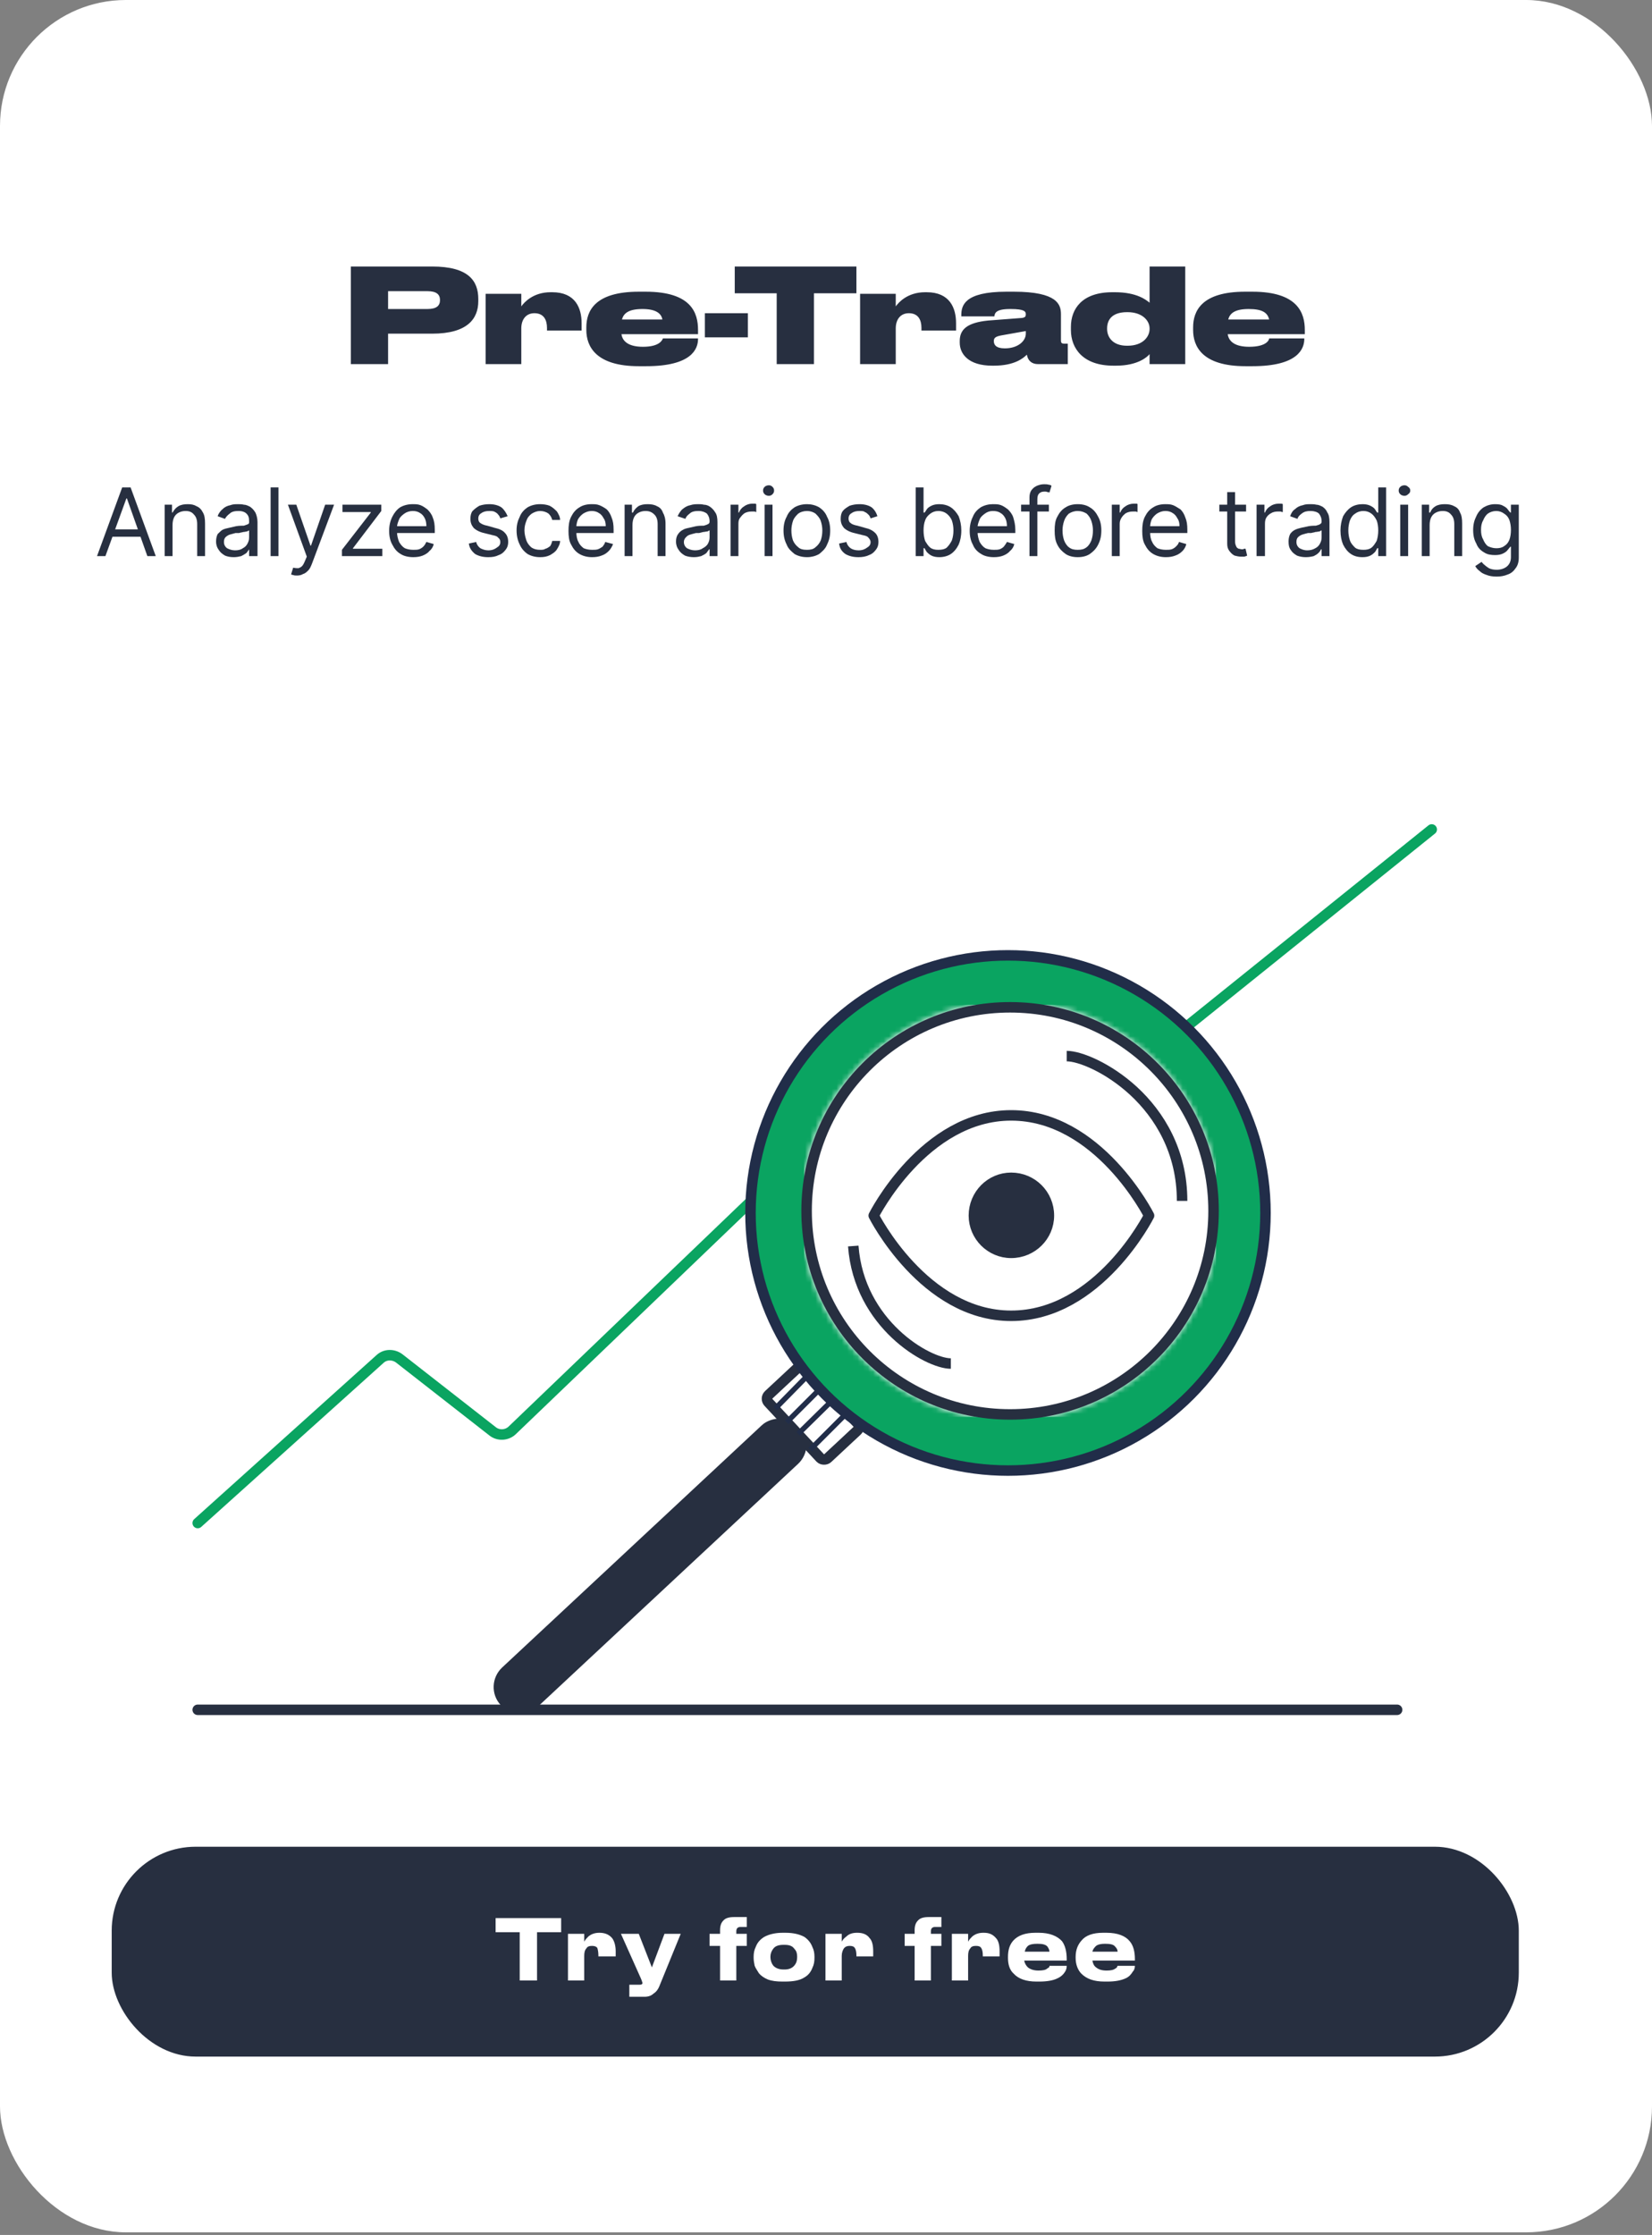 <?xml version="1.0" encoding="UTF-8"?> <svg xmlns="http://www.w3.org/2000/svg" width="315" height="426" viewBox="0 0 315 426" fill="none"><rect x="0" y="0" width="315" height="426" fill="#808080" stroke="none"/> <defs> <mask id="Mask-1" style="mask-type: alpha;"> <ellipse fill="#abbbd4" stroke="#272f40" stroke-width="2" rx="38.9" ry="38.9" transform="translate(192.6,230.8) scale(-1,1)"></ellipse> </mask> <clipPath id="ClipPath-1"> <rect width="78.6" height="78.6" fill="#fff" transform="translate(192.6,230.8) scale(-1,1) translate(-39.3,-39.3)"></rect> </clipPath> </defs> <style> @keyframes a0_t { 0% { transform: translate(194px,230.6px) rotate(0deg) translate(-31.3px,-29.3px); } 100% { transform: translate(194px,230.6px) rotate(365deg) translate(-31.3px,-29.3px); } } </style> <rect width="315" height="425.5" stroke="#fff" fill="#fff" stroke-width="0" rx="24"></rect> <rect x="21.3" y="352" width="268.3" height="40" fill="#272f40" rx="16"></rect> <rect x="7.5" y="1.5" width="307" height="424" rx="23.5" stroke="#082559" stroke-width="0"></rect> <path d="M20.1 106h-1.6l4.8-13.1h1.6l4.8 13.1h-1.6l-3.9-11h-0.1l-4 11Zm.7-5.1h6.7v1.4h-6.7v-1.4Z" fill="#272f40"></path> <path d="M32.9 100.1v5.9h-1.5v-9.8h1.4v1.5h.1c.3-0.5 .6-0.9 1.1-1.2c.5-0.3 1.1-0.4 1.8-0.4c.7 0 1.2 .1 1.7 .4c.5 .2 .9 .6 1.2 1.2c.3 .5 .4 1.2 .4 2.1v6.2h-1.5v-6.1c0-0.8-0.2-1.4-0.6-1.8c-0.4-0.5-0.9-0.7-1.6-0.7c-0.5 0-0.9 .1-1.3 .3c-0.4 .2-0.7 .5-0.9 .9c-0.2 .4-0.3 .9-0.3 1.5Z" fill="#272f40"></path> <path d="M44.6 106.2c-0.7 0-1.2-0.1-1.7-0.3c-0.5-0.3-0.9-0.6-1.2-1.1c-0.3-0.4-0.5-0.9-0.5-1.6c0-0.5 .1-1 .3-1.4c.3-0.3 .6-0.6 .9-0.8c.4-0.2 .8-0.3 1.3-0.4c.4-0.1 .9-0.2 1.3-0.3c.6-0.1 1.1-0.1 1.5-0.1c.3-0.1 .6-0.2 .8-0.3c.2-0.1 .2-0.2 .2-0.5c0-0.7-0.1-1.1-0.5-1.5c-0.3-0.3-0.8-0.5-1.5-0.5c-0.7 0-1.3 .1-1.7 .5c-0.4 .3-0.7 .6-0.9 1l-1.4-0.5c.2-0.6 .6-1.1 1-1.4c.4-0.4 .9-0.6 1.4-0.7c.5-0.2 1-0.2 1.5-0.2c.3 0 .7 0 1.1 .1c.4 0 .8 .2 1.2 .4c.4 .3 .7 .6 1 1.1c.2 .4 .4 1.1 .4 1.8v6.5h-1.6v-1.3c-0.1 .2-0.3 .4-0.5 .7c-0.3 .2-0.6 .4-1 .6c-0.4 .1-0.9 .2-1.4 .2Zm.2-1.3c.6 0 1.1-0.1 1.5-0.4c.4-0.2 .7-0.5 .9-0.9c.2-0.4 .3-0.7 .3-1.2v-1.3c0 0-0.2 .1-0.4 .2c-0.2 0-0.4 .1-0.7 .1c-0.3 .1-0.6 .1-0.8 .2c-0.3 0-0.5 0-0.7 0c-0.4 .1-0.7 .2-1.1 .3c-0.3 .1-0.6 .3-0.8 .5c-0.2 .2-0.3 .5-0.3 .9c0 .5 .2 .9 .6 1.2c.4 .2 .9 .4 1.5 .4Z" fill="#272f40"></path> <path d="M53.1 92.9v13.1h-1.5v-13.1h1.5Z" fill="#272f40"></path> <path d="M56.6 109.7c-0.2 0-0.5 0-0.7-0.1c-0.2 0-0.3-0.1-0.4-0.1l.4-1.3c.4 .1 .7 .1 1 .1c.3-0.1 .5-0.2 .7-0.4c.2-0.2 .4-0.6 .6-1.1l.3-0.7l-3.6-9.9h1.6l2.7 7.8h.1l2.7-7.8h1.7l-4.2 11.2c-0.2 .5-0.4 1-0.7 1.3c-0.3 .3-0.6 .6-1 .7c-0.3 .2-0.7 .3-1.2 .3Z" fill="#272f40"></path> <path d="M65.2 106v-1.2l5.5-7.1v-0.1h-5.4v-1.4h7.4v1.2l-5.4 7.1v.1h5.6v1.4h-7.7Z" fill="#272f40"></path> <path d="M78.8 106.2c-0.9 0-1.8-0.2-2.4-0.6c-0.7-0.4-1.2-1-1.6-1.8c-0.4-0.7-0.6-1.6-0.6-2.6c0-1 .2-1.9 .6-2.7c.4-0.8 .9-1.4 1.5-1.8c.7-0.4 1.5-0.6 2.4-0.6c.5 0 1 0 1.5 .2c.5 .2 .9 .5 1.3 .8c.4 .4 .8 .9 1 1.5c.3 .7 .4 1.4 .4 2.4v.6h-7.6v-1.3h6c0-0.6-0.1-1.1-0.3-1.5c-0.2-0.4-0.5-0.8-0.9-1c-0.4-0.3-0.9-0.4-1.4-0.4c-0.6 0-1.2 .2-1.6 .5c-0.4 .3-0.8 .6-1 1.1c-0.2 .5-0.4 1-0.4 1.5v.9c0 .7 .2 1.4 .4 1.9c.3 .5 .6 .9 1.1 1.2c.5 .2 1 .3 1.6 .3c.4 0 .8 0 1.1-0.1c.3-0.1 .6-0.3 .8-0.5c.3-0.3 .4-0.5 .6-0.9l1.4 .4c-0.1 .5-0.4 1-0.8 1.3c-0.3 .4-0.8 .7-1.3 .9c-0.5 .2-1.1 .3-1.8 .3Z" fill="#272f40"></path> <path d="M96.8 98.4l-1.4 .4c-0.1-0.3-0.2-0.5-0.4-0.7c-0.1-0.2-0.4-0.4-0.6-0.5c-0.3-0.2-0.7-0.2-1.1-0.2c-0.6 0-1.1 .1-1.5 .4c-0.4 .2-0.6 .6-0.6 1c0 .4 .1 .7 .4 .9c.3 .2 .7 .4 1.3 .5l1.4 .4c.9 .2 1.6 .5 2 1c.4 .4 .6 1 .6 1.7c0 .5-0.1 1-0.5 1.5c-0.3 .4-0.7 .8-1.3 1c-0.6 .3-1.2 .4-2 .4c-1 0-1.8-0.2-2.5-0.6c-0.6-0.5-1.1-1.1-1.2-2l1.4-0.3c.1 .5 .4 .9 .8 1.2c.4 .2 .9 .4 1.5 .4c.7 0 1.2-0.2 1.6-0.5c.5-0.3 .7-0.6 .7-1.1c0-0.3-0.1-0.6-0.4-0.8c-0.2-0.3-0.6-0.4-1.1-0.5l-1.6-0.4c-0.9-0.2-1.6-0.6-2-1c-0.4-0.5-0.6-1-0.6-1.7c0-0.6 .1-1.1 .4-1.5c.4-0.4 .8-0.7 1.3-1c.6-0.2 1.2-0.3 1.9-0.3c.9 0 1.7 .2 2.3 .6c.5 .4 .9 1 1.2 1.7Z" fill="#272f40"></path> <path d="M103 106.2c-0.9 0-1.7-0.2-2.4-0.6c-0.7-0.5-1.2-1.1-1.5-1.8c-0.4-0.8-0.6-1.7-0.6-2.7c0-1 .2-1.8 .6-2.6c.3-0.8 .9-1.4 1.5-1.8c.7-0.4 1.5-0.6 2.4-0.6c.6 0 1.3 .1 1.8 .3c.6 .3 1 .7 1.4 1.1c.3 .5 .6 1 .6 1.6h-1.5c-0.1-0.4-0.3-0.8-0.7-1.2c-0.4-0.3-1-0.5-1.6-0.5c-0.6 0-1.1 .2-1.6 .5c-0.4 .3-0.8 .7-1 1.3c-0.2 .5-0.4 1.1-0.4 1.9c0 .7 .2 1.4 .4 2c.2 .5 .6 1 1 1.3c.5 .3 1 .4 1.6 .4c.4 0 .7 0 1-0.2c.4-0.1 .6-0.3 .9-0.5c.2-0.3 .3-0.6 .4-1h1.5c0 .6-0.3 1.1-0.6 1.6c-0.3 .5-0.8 .8-1.3 1.1c-0.6 .3-1.2 .4-1.9 .4Z" fill="#272f40"></path> <path d="M112.9 106.2c-0.9 0-1.7-0.2-2.4-0.6c-0.7-0.4-1.2-1-1.6-1.8c-0.4-0.7-0.5-1.6-0.5-2.6c0-1 .1-1.9 .5-2.7c.4-0.8 .9-1.4 1.6-1.8c.6-0.4 1.4-0.6 2.3-0.6c.5 0 1 0 1.5 .2c.5 .2 1 .5 1.4 .8c.4 .4 .7 .9 .9 1.5c.3 .7 .4 1.4 .4 2.4v.6h-7.6v-1.3h6.1c0-0.6-0.1-1.1-0.4-1.5c-0.2-0.4-0.5-0.8-0.9-1c-0.4-0.3-0.9-0.4-1.4-0.4c-0.6 0-1.1 .2-1.6 .5c-0.4 .3-0.7 .6-1 1.1c-0.2 .5-0.3 1-0.3 1.5v.9c0 .7 .1 1.4 .4 1.9c.2 .5 .6 .9 1 1.2c.5 .2 1 .3 1.6 .3c.4 0 .8 0 1.1-0.1c.3-0.1 .6-0.3 .9-0.5c.2-0.3 .4-0.5 .5-0.9l1.5 .4c-0.2 .5-0.5 1-0.8 1.3c-0.4 .4-0.8 .7-1.4 .9c-0.5 .2-1.1 .3-1.8 .3Z" fill="#272f40"></path> <path d="M120.6 100.1v5.9h-1.5v-9.8h1.4v1.5h.2c.2-0.5 .6-0.9 1-1.2c.5-0.3 1.1-0.4 1.8-0.4c.7 0 1.3 .1 1.8 .4c.5 .2 .9 .6 1.1 1.2c.3 .5 .5 1.2 .5 2.1v6.2h-1.5v-6.1c0-0.8-0.2-1.4-0.6-1.8c-0.5-0.5-1-0.7-1.7-0.7c-0.5 0-0.9 .1-1.3 .3c-0.4 .2-0.7 .5-0.9 .9c-0.2 .4-0.3 .9-0.3 1.5Z" fill="#272f40"></path> <path d="M132.3 106.2c-0.6 0-1.2-0.1-1.7-0.3c-0.5-0.3-0.9-0.6-1.2-1.1c-0.3-0.4-0.5-0.9-0.5-1.6c0-0.5 .1-1 .4-1.4c.2-0.3 .5-0.6 .9-0.8c.3-0.2 .7-0.3 1.2-0.4c.4-0.1 .9-0.2 1.3-0.3c.6-0.1 1.1-0.1 1.5-0.1c.4-0.1 .6-0.2 .8-0.3c.2-0.1 .3-0.2 .3-0.5c0-0.7-0.2-1.1-0.5-1.5c-0.4-0.3-0.9-0.5-1.6-0.5c-0.7 0-1.3 .1-1.7 .5c-0.4 .3-0.7 .6-0.8 1l-1.5-0.5c.3-0.6 .6-1.1 1-1.4c.5-0.4 .9-0.6 1.4-0.7c.6-0.2 1.1-0.2 1.6-0.2c.3 0 .6 0 1 .1c.5 0 .9 .2 1.2 .4c.4 .3 .7 .6 1 1.1c.3 .4 .4 1.1 .4 1.8v6.5h-1.5v-1.3h-0.1c-0.1 .2-0.3 .4-0.5 .7c-0.2 .2-0.6 .4-1 .6c-0.4 .1-0.8 .2-1.4 .2Zm.2-1.3c.6 0 1.1-0.1 1.5-0.4c.4-0.2 .8-0.5 1-0.9c.2-0.4 .3-0.7 .3-1.2v-1.3c-0.1 0-0.2 .1-0.4 .2c-0.3 0-0.5 .1-0.8 .1c-0.3 .1-0.5 .1-0.8 .2c-0.3 0-0.5 0-0.6 0c-0.4 .1-0.8 .2-1.1 .3c-0.4 .1-0.6 .3-0.8 .5c-0.2 .2-0.4 .5-0.4 .9c0 .5 .2 .9 .6 1.2c.4 .2 .9 .4 1.5 .4Z" fill="#272f40"></path> <path d="M139.3 106v-9.8h1.5v1.5h.1c.2-0.5 .5-0.9 1-1.2c.4-0.3 1-0.5 1.5-0.5c.2 0 .3 0 .5 0c.1 0 .2 0 .3 .1v1.5c0 0-0.1 0-0.3-0.1c-0.2 0-0.4 0-0.6 0c-0.5 0-0.9 .1-1.3 .3c-0.3 .2-0.6 .5-0.8 .8c-0.3 .3-0.4 .7-0.4 1.2v6.2h-1.5Z" fill="#272f40"></path> <path d="M145.8 106v-9.8h1.5v9.8h-1.5Zm.8-11.5c-0.3 0-0.6-0.1-0.8-0.3c-0.2-0.2-0.3-0.4-0.3-0.7c0-0.3 .1-0.5 .3-0.7c.2-0.2 .5-0.3 .8-0.3c.3 0 .5 .1 .7 .3c.2 .2 .3 .4 .3 .7c0 .3-0.1 .5-0.3 .7c-0.2 .2-0.4 .3-0.7 .3Z" fill="#272f40"></path> <path d="M153.9 106.2c-0.9 0-1.7-0.2-2.4-0.6c-0.6-0.5-1.2-1-1.5-1.8c-0.4-0.8-0.6-1.6-0.6-2.7c0-1 .2-1.9 .6-2.6c.3-0.8 .9-1.4 1.5-1.8c.7-0.4 1.5-0.6 2.4-0.6c.8 0 1.6 .2 2.3 .6c.6 .4 1.2 1 1.5 1.8c.4 .7 .6 1.6 .6 2.6c0 1.1-0.2 1.9-0.6 2.7c-0.3 .8-0.9 1.3-1.5 1.8c-0.7 .4-1.5 .6-2.3 .6Zm0-1.4c.6 0 1.2-0.1 1.6-0.5c.4-0.3 .8-0.8 1-1.3c.2-0.6 .3-1.2 .3-1.9c0-0.6-0.1-1.2-0.3-1.8c-0.2-0.6-0.6-1-1-1.4c-0.4-0.3-1-0.5-1.6-0.5c-0.7 0-1.3 .2-1.7 .5c-0.4 .4-0.8 .8-1 1.4c-0.2 .6-0.3 1.2-0.3 1.8c0 .7 .1 1.3 .3 1.9c.2 .5 .6 1 1 1.3c.4 .4 1 .5 1.7 .5Z" fill="#272f40"></path> <path d="M167.3 98.4l-1.3 .4c-0.1-0.3-0.2-0.5-0.4-0.7c-0.2-0.2-0.4-0.4-0.7-0.5c-0.2-0.2-0.6-0.2-1-0.2c-0.6 0-1.1 .1-1.5 .4c-0.4 .2-0.6 .6-0.6 1c0 .4 .1 .7 .4 .9c.2 .2 .7 .4 1.3 .5l1.4 .4c.9 .2 1.5 .5 2 1c.4 .4 .6 1 .6 1.7c0 .5-0.1 1-0.5 1.5c-0.3 .4-0.7 .8-1.3 1c-0.6 .3-1.3 .4-2 .4c-1 0-1.8-0.2-2.5-0.6c-0.7-0.5-1.1-1.1-1.2-2l1.4-0.3c.1 .5 .4 .9 .8 1.2c.3 .2 .8 .4 1.5 .4c.7 0 1.2-0.2 1.6-0.5c.5-0.3 .7-0.6 .7-1.1c0-0.3-0.2-0.6-0.4-0.8c-0.2-0.3-0.6-0.4-1.1-0.5l-1.6-0.4c-0.9-0.2-1.6-0.6-2-1c-0.4-0.5-0.6-1-0.6-1.7c0-0.6 .1-1.1 .4-1.5c.3-0.4 .8-0.7 1.3-1c.6-0.2 1.2-0.3 1.9-0.3c.9 0 1.7 .2 2.3 .6c.5 .4 .9 1 1.1 1.7Z" fill="#272f40"></path> <path d="M174.6 106v-13.1h1.5v4.8h.2c.1-0.1 .2-0.3 .4-0.6c.2-0.3 .5-0.5 .9-0.7c.4-0.2 .9-0.3 1.5-0.3c.8 0 1.6 .2 2.2 .6c.6 .4 1.1 1 1.5 1.7c.3 .8 .5 1.7 .5 2.7c0 1.1-0.2 2-0.5 2.7c-0.4 .8-0.9 1.4-1.5 1.8c-0.6 .4-1.4 .6-2.2 .6c-0.6 0-1.1-0.1-1.5-0.3c-0.4-0.2-0.7-0.5-0.9-0.7c-0.2-0.3-0.3-0.5-0.4-0.7h-0.2v1.5h-1.5Zm1.5-4.9c0 .7 .1 1.4 .3 2c.3 .5 .6 1 1 1.3c.4 .3 .9 .4 1.5 .4c.7 0 1.2-0.1 1.6-0.4c.4-0.4 .7-0.8 1-1.4c.2-0.6 .3-1.2 .3-1.9c0-0.7-0.1-1.3-0.3-1.9c-0.2-0.5-0.6-1-1-1.3c-0.4-0.3-0.9-0.5-1.6-0.5c-0.6 0-1.1 .2-1.5 .5c-0.4 .3-0.8 .7-1 1.3c-0.2 .5-0.3 1.2-0.3 1.9Z" fill="#272f40"></path> <path d="M189.5 106.2c-0.9 0-1.8-0.2-2.4-0.6c-0.7-0.4-1.3-1-1.6-1.8c-0.4-0.7-0.6-1.6-0.6-2.6c0-1 .2-1.9 .6-2.7c.3-0.8 .9-1.4 1.5-1.8c.7-0.4 1.5-0.6 2.3-0.6c.6 0 1.1 0 1.6 .2c.5 .2 .9 .5 1.3 .8c.4 .4 .8 .9 1 1.5c.2 .7 .4 1.4 .4 2.4v.6h-7.6v-1.3h6c0-0.6-0.1-1.1-0.3-1.5c-0.2-0.4-0.5-0.8-0.9-1c-0.4-0.3-0.9-0.4-1.5-0.4c-0.6 0-1.1 .2-1.5 .5c-0.4 .3-0.8 .6-1 1.1c-0.2 .5-0.4 1-0.4 1.5v.9c0 .7 .2 1.4 .4 1.9c.3 .5 .6 .9 1.1 1.2c.5 .2 1 .3 1.6 .3c.4 0 .8 0 1.1-0.1c.3-0.1 .6-0.3 .8-0.5c.2-0.3 .4-0.5 .6-0.9l1.4 .4c-0.1 .5-0.4 1-0.8 1.3c-0.3 .4-0.8 .7-1.3 .9c-0.5 .2-1.1 .3-1.8 .3Z" fill="#272f40"></path> <path d="M200 96.2v1.3h-5.3v-1.3h5.3Zm-3.7 9.8v-11.2c0-0.5 .1-1 .4-1.4c.3-0.4 .6-0.6 1-0.8c.5-0.2 .9-0.3 1.4-0.3c.3 0 .6 0 .9 .1c.2 0 .4 .1 .5 .2l-0.4 1.3c-0.1-0.1-0.2-0.1-0.4-0.1c-0.1-0.1-0.3-0.1-0.5-0.1c-0.5 0-0.8 .1-1.1 .4c-0.2 .2-0.3 .6-0.3 1.1v10.8h-1.5Z" fill="#272f40"></path> <path d="M205.5 106.2c-0.9 0-1.7-0.2-2.3-0.6c-0.7-0.5-1.2-1-1.6-1.8c-0.4-0.8-0.5-1.6-0.5-2.7c0-1 .1-1.9 .5-2.6c.4-0.8 .9-1.4 1.6-1.8c.6-0.4 1.4-0.6 2.3-0.6c.9 0 1.7 .2 2.3 .6c.7 .4 1.2 1 1.6 1.8c.4 .7 .6 1.6 .6 2.6c0 1.1-0.2 1.9-0.6 2.7c-0.4 .8-0.9 1.3-1.6 1.8c-0.6 .4-1.4 .6-2.3 .6Zm0-1.4c.7 0 1.2-0.1 1.7-0.5c.4-0.3 .7-0.8 .9-1.3c.2-0.6 .3-1.2 .3-1.9c0-0.6-0.1-1.2-0.3-1.8c-0.2-0.6-0.5-1-0.9-1.4c-0.5-0.3-1-0.5-1.7-0.5c-0.7 0-1.2 .2-1.7 .5c-0.4 .4-0.7 .8-0.9 1.4c-0.2 .6-0.3 1.2-0.3 1.8c0 .7 .1 1.3 .3 1.9c.2 .5 .5 1 .9 1.3c.5 .4 1 .5 1.7 .5Z" fill="#272f40"></path> <path d="M212 106v-9.8h1.5v1.5h.1c.2-0.5 .5-0.9 1-1.2c.4-0.3 1-0.5 1.6-0.5c.1 0 .2 0 .4 0c.1 0 .3 0 .3 .1v1.5c0 0-0.1 0-0.3-0.1c-0.2 0-0.4 0-0.6 0c-0.5 0-0.9 .1-1.3 .3c-0.3 .2-0.6 .5-0.8 .8c-0.2 .3-0.4 .7-0.4 1.2v6.2h-1.5Z" fill="#272f40"></path> <path d="M222.3 106.2c-0.9 0-1.7-0.2-2.4-0.6c-0.7-0.4-1.2-1-1.6-1.8c-0.4-0.7-0.5-1.6-0.5-2.6c0-1 .1-1.9 .5-2.7c.4-0.8 .9-1.4 1.6-1.8c.6-0.4 1.4-0.6 2.3-0.6c.5 0 1 0 1.5 .2c.5 .2 .9 .5 1.4 .8c.4 .4 .7 .9 .9 1.5c.3 .7 .4 1.4 .4 2.4v.6h-7.6v-1.3h6.1c0-0.6-0.1-1.1-0.4-1.5c-0.2-0.4-0.5-0.8-0.9-1c-0.4-0.3-0.9-0.4-1.4-0.4c-0.6 0-1.1 .2-1.6 .5c-0.4 .3-0.7 .6-1 1.1c-0.2 .5-0.3 1-0.3 1.5v.9c0 .7 .1 1.4 .4 1.9c.2 .5 .6 .9 1 1.2c.5 .2 1 .3 1.6 .3c.4 0 .8 0 1.1-0.1c.3-0.1 .6-0.3 .8-0.5c.3-0.3 .5-0.5 .6-0.9l1.4 .4c-0.1 .5-0.4 1-0.7 1.3c-0.4 .4-0.8 .7-1.4 .9c-0.5 .2-1.1 .3-1.8 .3Z" fill="#272f40"></path> <path d="M237.6 96.2v1.3h-5.1v-1.3h5.1Zm-3.6-2.4h1.5v9.4c0 .4 .1 .7 .2 .9c.1 .3 .3 .4 .5 .5c.2 0 .4 .1 .6 .1c.2 0 .3 0 .4-0.1c.1 0 .2 0 .3 0l.3 1.3c-0.1 .1-0.3 .1-0.5 .2c-0.1 0-0.4 0-0.7 0c-0.4 0-0.8-0.1-1.2-0.2c-0.4-0.2-0.7-0.5-1-0.9c-0.3-0.4-0.4-0.8-0.4-1.4v-9.8Z" fill="#272f40"></path> <path d="M239.6 106v-9.8h1.5v1.5h.1c.2-0.5 .5-0.9 1-1.2c.4-0.3 1-0.5 1.6-0.5c.1 0 .2 0 .4 0c.1 0 .3 0 .4 .1v1.5c-0.1 0-0.2 0-0.4-0.1c-0.2 0-0.4 0-0.6 0c-0.4 0-0.9 .1-1.2 .3c-0.4 .2-0.7 .5-0.9 .8c-0.2 .3-0.3 .7-0.3 1.2v6.2h-1.6Z" fill="#272f40"></path> <path d="M249 106.2c-0.6 0-1.2-0.1-1.7-0.3c-0.5-0.3-0.9-0.6-1.2-1.1c-0.3-0.4-0.4-0.9-0.4-1.6c0-0.5 .1-1 .3-1.4c.2-0.3 .5-0.6 .9-0.8c.4-0.2 .8-0.3 1.2-0.4c.5-0.1 .9-0.2 1.4-0.3c.6-0.1 1.1-0.1 1.4-0.1c.4-0.1 .7-0.2 .8-0.3c.2-0.1 .3-0.2 .3-0.5c0-0.7-0.2-1.1-0.5-1.5c-0.3-0.3-0.9-0.5-1.6-0.5c-0.7 0-1.2 .1-1.7 .5c-0.4 .3-0.7 .6-0.8 1l-1.4-0.5c.2-0.6 .5-1.1 1-1.4c.4-0.4 .9-0.6 1.4-0.7c.5-0.2 1-0.2 1.5-0.2c.3 0 .7 0 1.1 .1c.4 0 .8 .2 1.2 .4c.4 .3 .7 .6 .9 1.1c.3 .4 .4 1.1 .4 1.8v6.5h-1.5v-1.3h-0.1c-0.1 .2-0.2 .4-0.5 .7c-0.2 .2-0.5 .4-0.9 .6c-0.4 .1-0.9 .2-1.5 .2Zm.2-1.3c.6 0 1.1-0.1 1.6-0.4c.4-0.2 .7-0.5 .9-0.9c.2-0.4 .3-0.7 .3-1.2v-1.3c-0.1 0-0.2 .1-0.4 .2c-0.2 0-0.5 .1-0.8 .1c-0.2 .1-0.5 .1-0.8 .2c-0.2 0-0.4 0-0.6 0c-0.4 .1-0.8 .2-1.1 .3c-0.3 .1-0.6 .3-0.8 .5c-0.2 .2-0.3 .5-0.3 .9c0 .5 .2 .9 .6 1.2c.4 .2 .8 .4 1.5 .4Z" fill="#272f40"></path> <path d="M259.8 106.2c-0.9 0-1.6-0.2-2.2-0.6c-0.6-0.4-1.1-1-1.5-1.8c-0.3-0.7-0.5-1.6-0.5-2.7c0-1 .2-1.9 .5-2.7c.4-0.7 .9-1.3 1.5-1.7c.6-0.4 1.4-0.6 2.2-0.6c.6 0 1.1 .1 1.5 .3c.4 .2 .7 .4 .9 .7c.2 .3 .3 .5 .4 .6h.2v-4.8h1.5v13.1h-1.5v-1.5h-0.2c-0.1 .2-0.2 .4-0.4 .7c-0.2 .2-0.5 .5-0.9 .7c-0.4 .2-0.9 .3-1.5 .3Zm.2-1.4c.6 0 1.1-0.1 1.5-0.4c.4-0.3 .7-0.8 1-1.3c.2-0.6 .3-1.3 .3-2c0-0.7-0.1-1.4-0.3-1.9c-0.3-0.6-0.6-1-1-1.3c-0.4-0.3-0.9-0.5-1.5-0.5c-0.7 0-1.2 .2-1.6 .5c-0.5 .3-0.8 .8-1 1.3c-0.2 .6-0.3 1.2-0.3 1.9c0 .7 .1 1.3 .3 1.9c.2 .6 .6 1 1 1.4c.4 .3 .9 .4 1.6 .4Z" fill="#272f40"></path> <path d="M267 106v-9.8h1.5v9.8h-1.5Zm.8-11.5c-0.3 0-0.6-0.1-0.8-0.3c-0.2-0.2-0.3-0.4-0.3-0.7c0-0.3 .1-0.5 .3-0.7c.2-0.2 .5-0.3 .8-0.3c.3 0 .5 .1 .7 .3c.3 .2 .4 .4 .4 .7c0 .3-0.1 .5-0.4 .7c-0.2 .2-0.4 .3-0.7 .3Z" fill="#272f40"></path> <path d="M272.6 100.1v5.9h-1.5v-9.8h1.4v1.5h.2c.2-0.5 .5-0.9 1-1.2c.5-0.3 1.1-0.4 1.8-0.4c.7 0 1.3 .1 1.8 .4c.5 .2 .9 .6 1.1 1.2c.3 .5 .4 1.2 .4 2.1v6.2h-1.5v-6.1c0-0.8-0.2-1.4-0.6-1.8c-0.4-0.5-0.9-0.7-1.6-0.7c-0.5 0-0.9 .1-1.3 .3c-0.4 .2-0.7 .5-0.9 .9c-0.2 .4-0.3 .9-0.3 1.5Z" fill="#272f40"></path> <path d="M285.4 109.9c-0.8 0-1.4-0.1-1.9-0.3c-0.6-0.2-1-0.4-1.3-0.7c-0.4-0.3-0.7-0.6-0.9-1l1.2-0.8c.2 .2 .3 .4 .6 .6c.2 .2 .5 .4 .8 .6c.4 .2 .9 .3 1.5 .3c.7 0 1.4-0.2 1.9-0.6c.5-0.4 .8-1 .8-1.8v-2h-0.1c-0.2 .2-0.3 .4-0.5 .6c-0.2 .3-0.5 .5-0.9 .7c-0.4 .2-0.9 .3-1.5 .3c-0.8 0-1.5-0.1-2.1-0.5c-0.7-0.4-1.2-0.9-1.5-1.7c-0.4-0.7-0.6-1.5-0.6-2.6c0-1 .2-1.8 .6-2.6c.3-0.7 .8-1.3 1.4-1.7c.7-0.4 1.4-0.6 2.2-0.6c.7 0 1.2 .1 1.5 .3c.4 .2 .7 .4 .9 .7c.2 .3 .4 .5 .5 .6h.1v-1.5h1.5v10.1c0 .8-0.2 1.5-0.6 2c-0.4 .6-0.9 1-1.5 1.2c-0.7 .3-1.4 .4-2.1 .4Zm-0.1-5.4c.6 0 1.1-0.1 1.5-0.4c.5-0.3 .8-0.7 1-1.2c.2-0.5 .3-1.2 .3-1.9c0-0.7-0.1-1.3-0.3-1.9c-0.2-0.5-0.5-0.9-1-1.2c-0.4-0.3-0.9-0.5-1.5-0.5c-0.6 0-1.2 .2-1.6 .5c-0.4 .3-0.7 .8-0.9 1.3c-0.3 .5-0.4 1.1-0.4 1.8c0 .7 .1 1.3 .4 1.8c.2 .5 .5 1 .9 1.3c.4 .2 1 .4 1.6 .4Z" fill="#272f40"></path> <path d="M37.7 325.9h228.7" stroke="#272f40" stroke-linecap="round" stroke-width="2"></path> <path d="M37.7 290.3l34.8-31.3c1-0.9 2.5-0.9 3.6-0.1l17.8 13.9c1.1 .9 2.7 .8 3.7-0.1l63.6-61c1.1-1.1 3-1 4.1 .2l15 17.3c1 1.1 2.7 1.3 3.9 .3l88.8-71.4" stroke="#0aa461" stroke-linecap="round" stroke-width="2"></path> <rect width="8.1" height="75.9" rx="4.1" fill="#272f40" stroke="#272f40" stroke-width="2" transform="translate(154,275) rotate(47) scale(-1,1) translate(-0.7,0)"></rect> <rect width="16.5" height="9.7" rx="1" fill="#fff" stroke="#272f40" stroke-width="2" transform="translate(163.7,271.5) rotate(47) scale(-1,1) translate(-0.7,0)"></rect> <ellipse fill="#0aa461" stroke="#212d49" rx="49.1" ry="49.1" stroke-width="2" transform="translate(192.2,231.2) scale(-1,1)"></ellipse> <g clip-path="url(#ClipPath-1)"> <g mask="url(#Mask-1)"> <rect width="235.3" height="84.6" fill="#fff" transform="translate(190.1,233.5) scale(-1,1) translate(-117.7,-42.3)"></rect> <g transform="translate(194,230.6) translate(-31.3,-29.3)" style="animation: 2.7s linear infinite both a0_t;"> <path d="M40.7 0c2.5 0 7.9 2.2 12.7 6.6c5 4.6 9.3 11.6 9.3 21" stroke="#272f40" stroke-width="2"></path> <path d="M18.6 58.6c-4.4 0-17.5-7.5-18.6-22.4" stroke="#272f40" stroke-width="2"></path> </g> </g> <path d="M166.6 231.7c0 0 9.6-19.1 26.2-19.1c16.7 0 26.3 19.1 26.3 19.1c0 0-9.6 19.1-26.3 19.1c-16.6 0-26.2-19.1-26.2-19.1Z" stroke="#272f40" stroke-width="2" stroke-linecap="round" stroke-linejoin="round"></path> <path d="M192.8 238.8c4 0 7.2-3.2 7.2-7.1c0-4-3.2-7.2-7.2-7.2c-3.9 0-7.1 3.2-7.1 7.2c0 3.9 3.2 7.1 7.1 7.1Z" fill="#272f40" stroke="#272f40" stroke-width="2" stroke-linecap="round" stroke-linejoin="round"></path> </g> <path d="M153.7 262.5l-5.9 6" stroke="#212d49"></path> <path d="M156 265.1l-6 6" stroke="#212d49"></path> <path d="M158.2 267.4l-6 5.9" stroke="#212d49"></path> <path d="M161.2 269.6l-6.7 6.7" stroke="#212d49"></path> <ellipse stroke="#272f40" stroke-width="2" rx="38.8" ry="38.8" transform="translate(192.6,230.8) scale(-1,1)"></ellipse> <path fill="#fff" d="M99.1 377.5v-9.2h-4.6v-2.7h12.5v2.7h-4.6v9.2Zm9.2 0v-8.9h3.1v1.5c.2-0.4 .5-0.7 .8-1c.6-0.5 1.3-0.7 2.1-0.7c1 0 1.8 .3 2.4 1c.4 .5 .7 1.4 .7 2.5v.5c0 .2 0 .3 0 .5h-3.3v-0.2c0-0.6-0.1-1.1-0.2-1.4c-0.2-0.3-0.6-0.4-1-0.4c-0.5 0-0.9 .1-1.1 .5c-0.3 .3-0.4 .8-0.4 1.4v4.7Zm11.7 .8h2c.3 0 .5-0.1 .5-0.3v-0.1c0 0-0.1-0.2-0.1-0.3l-0.2-0.5l-3.8-8.5h3.4l2.5 6.4l2.4-6.4h3.1l-4 9.8c-0.3 .8-0.7 1.3-1.2 1.6c-0.4 .4-1 .6-1.7 .6h-2.9Zm22.4-11h-1.3c-0.2 0-0.4 .1-0.5 .2c-0.1 .1-0.2 .3-0.2 .6v.5h2v2.3h-2v6.6h-3.1v-6.6h-2v-2.3h2v-0.7c0-0.8 .2-1.4 .6-1.8c.4-0.5 1.1-0.7 2.2-0.7h2.3Zm6.8 10.4c-1.1 0-2-0.1-2.8-0.4c-0.7-0.3-1.3-0.7-1.7-1.2c-0.3-0.5-0.6-0.9-0.8-1.4c-0.1-0.5-0.2-1-0.2-1.5v-0.2c0-0.7 .1-1.3 .4-1.9c.3-0.8 .8-1.4 1.6-1.9c.9-0.5 2.1-0.8 3.5-0.8h.6c1.5 0 2.7 .3 3.6 .8c.7 .5 1.2 1.1 1.5 1.9c.3 .6 .4 1.2 .4 1.9v.2c0 .7-0.1 1.3-0.4 1.9c-0.3 .8-0.8 1.4-1.5 1.8c-0.9 .6-2.2 .8-3.7 .8Zm.4-2.3c.9 0 1.5-0.3 1.9-0.8c.4-0.5 .5-1 .5-1.6c0-0.6-0.1-1.1-0.5-1.5c-0.4-0.6-1-0.8-1.9-0.8h-0.2c-0.9 0-1.6 .2-2 .8c-0.3 .4-0.5 .9-0.5 1.5c0 .6 .2 1.2 .5 1.6c.4 .5 1.1 .8 2 .8Zm7.8 2.1v-8.9h3.1v1.5c.2-0.4 .5-0.7 .9-1c.5-0.5 1.2-0.7 2-0.7h.1c1 0 1.8 .3 2.3 1c.5 .5 .7 1.4 .7 2.5v.5c0 .2 0 .3 0 .5h-3.2v-0.2c0-0.6-0.1-1.1-0.3-1.4c-0.2-0.3-0.5-0.4-1-0.4c-0.4 0-0.8 .1-1.1 .5c-0.2 .3-0.4 .8-0.4 1.4v4.7Zm22.1-10.2h-1.3c-0.2 0-0.4 .1-0.5 .2c-0.1 .1-0.2 .3-0.2 .6v.5h2v2.3h-2v6.6h-3.1v-6.6h-1.9v-2.3h1.9v-0.7c0-0.8 .2-1.4 .6-1.8c.4-0.5 1.1-0.7 2.2-0.7h2.3Zm2 10.2v-8.9h3.1v1.5c.2-0.4 .5-0.7 .8-1c.6-0.5 1.3-0.7 2.1-0.7h.1c1 0 1.7 .3 2.3 1c.5 .5 .7 1.4 .7 2.5v.5c0 .2 0 .3 0 .5h-3.2v-0.2c0-0.6-0.1-1.1-0.3-1.4c-0.2-0.3-0.5-0.4-1-0.4c-0.5 0-0.9 .1-1.1 .5c-0.3 .3-0.4 .8-0.4 1.4v4.7Zm21.9-2.8c0 .4-0.1 .8-0.3 1.1c-0.3 .5-0.8 1-1.5 1.3c-0.8 .4-2 .6-3.4 .6h-0.6c-1.9 0-3.4-0.5-4.3-1.5c-0.8-0.7-1.1-1.8-1.1-3v-0.2c0-1.3 .3-2.3 1-3.1c.9-1 2.3-1.5 4.2-1.5h.7c2 0 3.5 .6 4.4 1.6c.6 .8 .9 2 .9 3.4v.3h-8.1c.1 .6 .4 1 .7 1.3c.5 .4 1.2 .6 2 .6c.8 0 1.4-0.1 1.7-0.4c.2-0.1 .3-0.2 .4-0.3v-0.2Zm-5.6-4.2c-0.8 0-1.4 .1-1.8 .4c-0.3 .3-0.5 .6-0.6 1.1h4.7c0-0.4-0.2-0.7-0.4-1c-0.4-0.4-1-0.5-1.9-0.5Zm18.6 4.2c0 .4-0.1 .8-0.4 1.1c-0.3 .5-0.7 1-1.4 1.3c-0.9 .4-2 .6-3.4 .6h-0.6c-2 0-3.4-0.5-4.4-1.5c-0.7-0.7-1.1-1.8-1.1-3v-0.2c0-1.3 .4-2.3 1.1-3.1c.8-1 2.2-1.5 4.1-1.5h.7c2.1 0 3.6 .6 4.4 1.6c.7 .8 1 2 1 3.4v.3h-8.1c.1 .6 .3 1 .7 1.3c.5 .4 1.1 .6 2 .6c.8 0 1.3-0.1 1.7-0.4c.2-0.1 .3-0.2 .3-0.3l.1-0.2Zm-5.7-4.2c-0.7 0-1.3 .1-1.7 .4c-0.3 .3-0.6 .6-0.7 1.1h4.8c0-0.4-0.2-0.7-0.5-1c-0.3-0.4-1-0.5-1.9-0.5Z"></path> <path fill="#272f40" d="M82.4 63.6c6.8 0 8.8-2.9 8.8-6.2v-0.4c0-3.5-1.9-6.2-8.8-6.2h-15.5v18.6h7.1v-5.8Zm-8.4-8.1h7.5c1.7 0 2.4 .6 2.4 1.7c0 1.1-0.7 1.7-2.4 1.7h-7.5Zm25.4 .5h-6.8v13.4h6.8v-6.8c0-1.7 .9-2.9 2.5-2.9c1.8 0 2.4 1.3 2.4 2.8v.5h6.6v-1.4c0-2.9-1.2-5.9-5.6-5.9h-0.3c-3.4 0-5.1 2-5.6 2.7Zm23.1 2.9c2.5 0 3.6 .8 3.8 2h-7.7c.3-1.2 1.3-2 3.9-2Zm10.6 5.6h-6.7c-0.1 .3-0.6 1.6-3.8 1.6c-2.7 0-3.9-1-4.1-2.4h14.6v-0.8c0-3.2-1.2-7.3-10-7.3h-1.3c-8.4 0-10 3.7-10 6.8v.5c0 3.1 1.8 6.9 10 6.9h1.4c8.7 0 9.9-3.3 9.9-5.2Zm1.3-4.8v4.6h8.2v-4.6Zm13.7 9.7h7.1v-13.5h8.1v-5.1h-23.2v5.1h8Zm22.7-13.4h-6.8v13.4h6.8v-6.8c0-1.7 .9-2.9 2.5-2.9c1.8 0 2.4 1.3 2.4 2.8v.5h6.6v-1.4c0-2.9-1.2-5.9-5.6-5.9h-0.3c-3.4 0-5.1 2-5.6 2.7Zm24.8 7.6c0 1.4-1.5 2.8-4 2.8c-1.7 0-2.1-0.7-2.1-1.4c0-0.7 .5-0.9 1.6-1.1l4.5-0.8Zm.2 4c.2 1.2 1 1.8 2.1 1.8h5.7v-3.9h-0.7c-0.5 0-0.6-0.2-0.6-0.6v-5c0-1.8-0.6-4.3-9-4.3h-1.4c-8.1 0-8.6 2.7-8.6 4.5v.2h6.3c.1-0.5 .1-1.4 3-1.4h.1c2.7 0 2.9 .5 2.9 1c0 .4-0.1 .6-0.7 .7l-6.5 .5c-4 .4-5.4 1.7-5.4 3.9v.3c0 2.2 1.7 4.4 6.2 4.4h.3c3.9 0 5.6-1.4 6.3-2.1Zm23.4-4.9c0 1.5-1.3 3.2-4.2 3.2h-0.1c-2.8 0-3.8-1.7-3.8-3.2v-0.1c0-1.5 .8-3.1 3.8-3.1h.1c2.8 0 4.2 1.6 4.2 3.1Zm0-11.9v6.9c-0.6-0.5-2.4-2-6.6-2h-0.5c-5.8 0-7.9 3.2-7.9 6.6v.6c0 3.5 2.3 6.8 8.1 6.8h.5c4.2 0 6-1.7 6.4-2.2v1.9h6.8v-18.6Zm18.9 8.1c2.6 0 3.6 .7 3.9 2h-7.8c.3-1.2 1.3-2 3.9-2Zm10.6 5.6h-6.7c0 .3-0.5 1.6-3.8 1.6c-2.7 0-3.9-1-4.1-2.4h14.7v-0.8c0-3.2-1.3-7.3-10-7.3h-1.4c-8.3 0-9.9 3.7-9.9 6.8v.5c0 3.1 1.7 6.9 10 6.9h1.3c8.8 0 9.9-3.4 9.9-5.2Z"></path> </svg> 